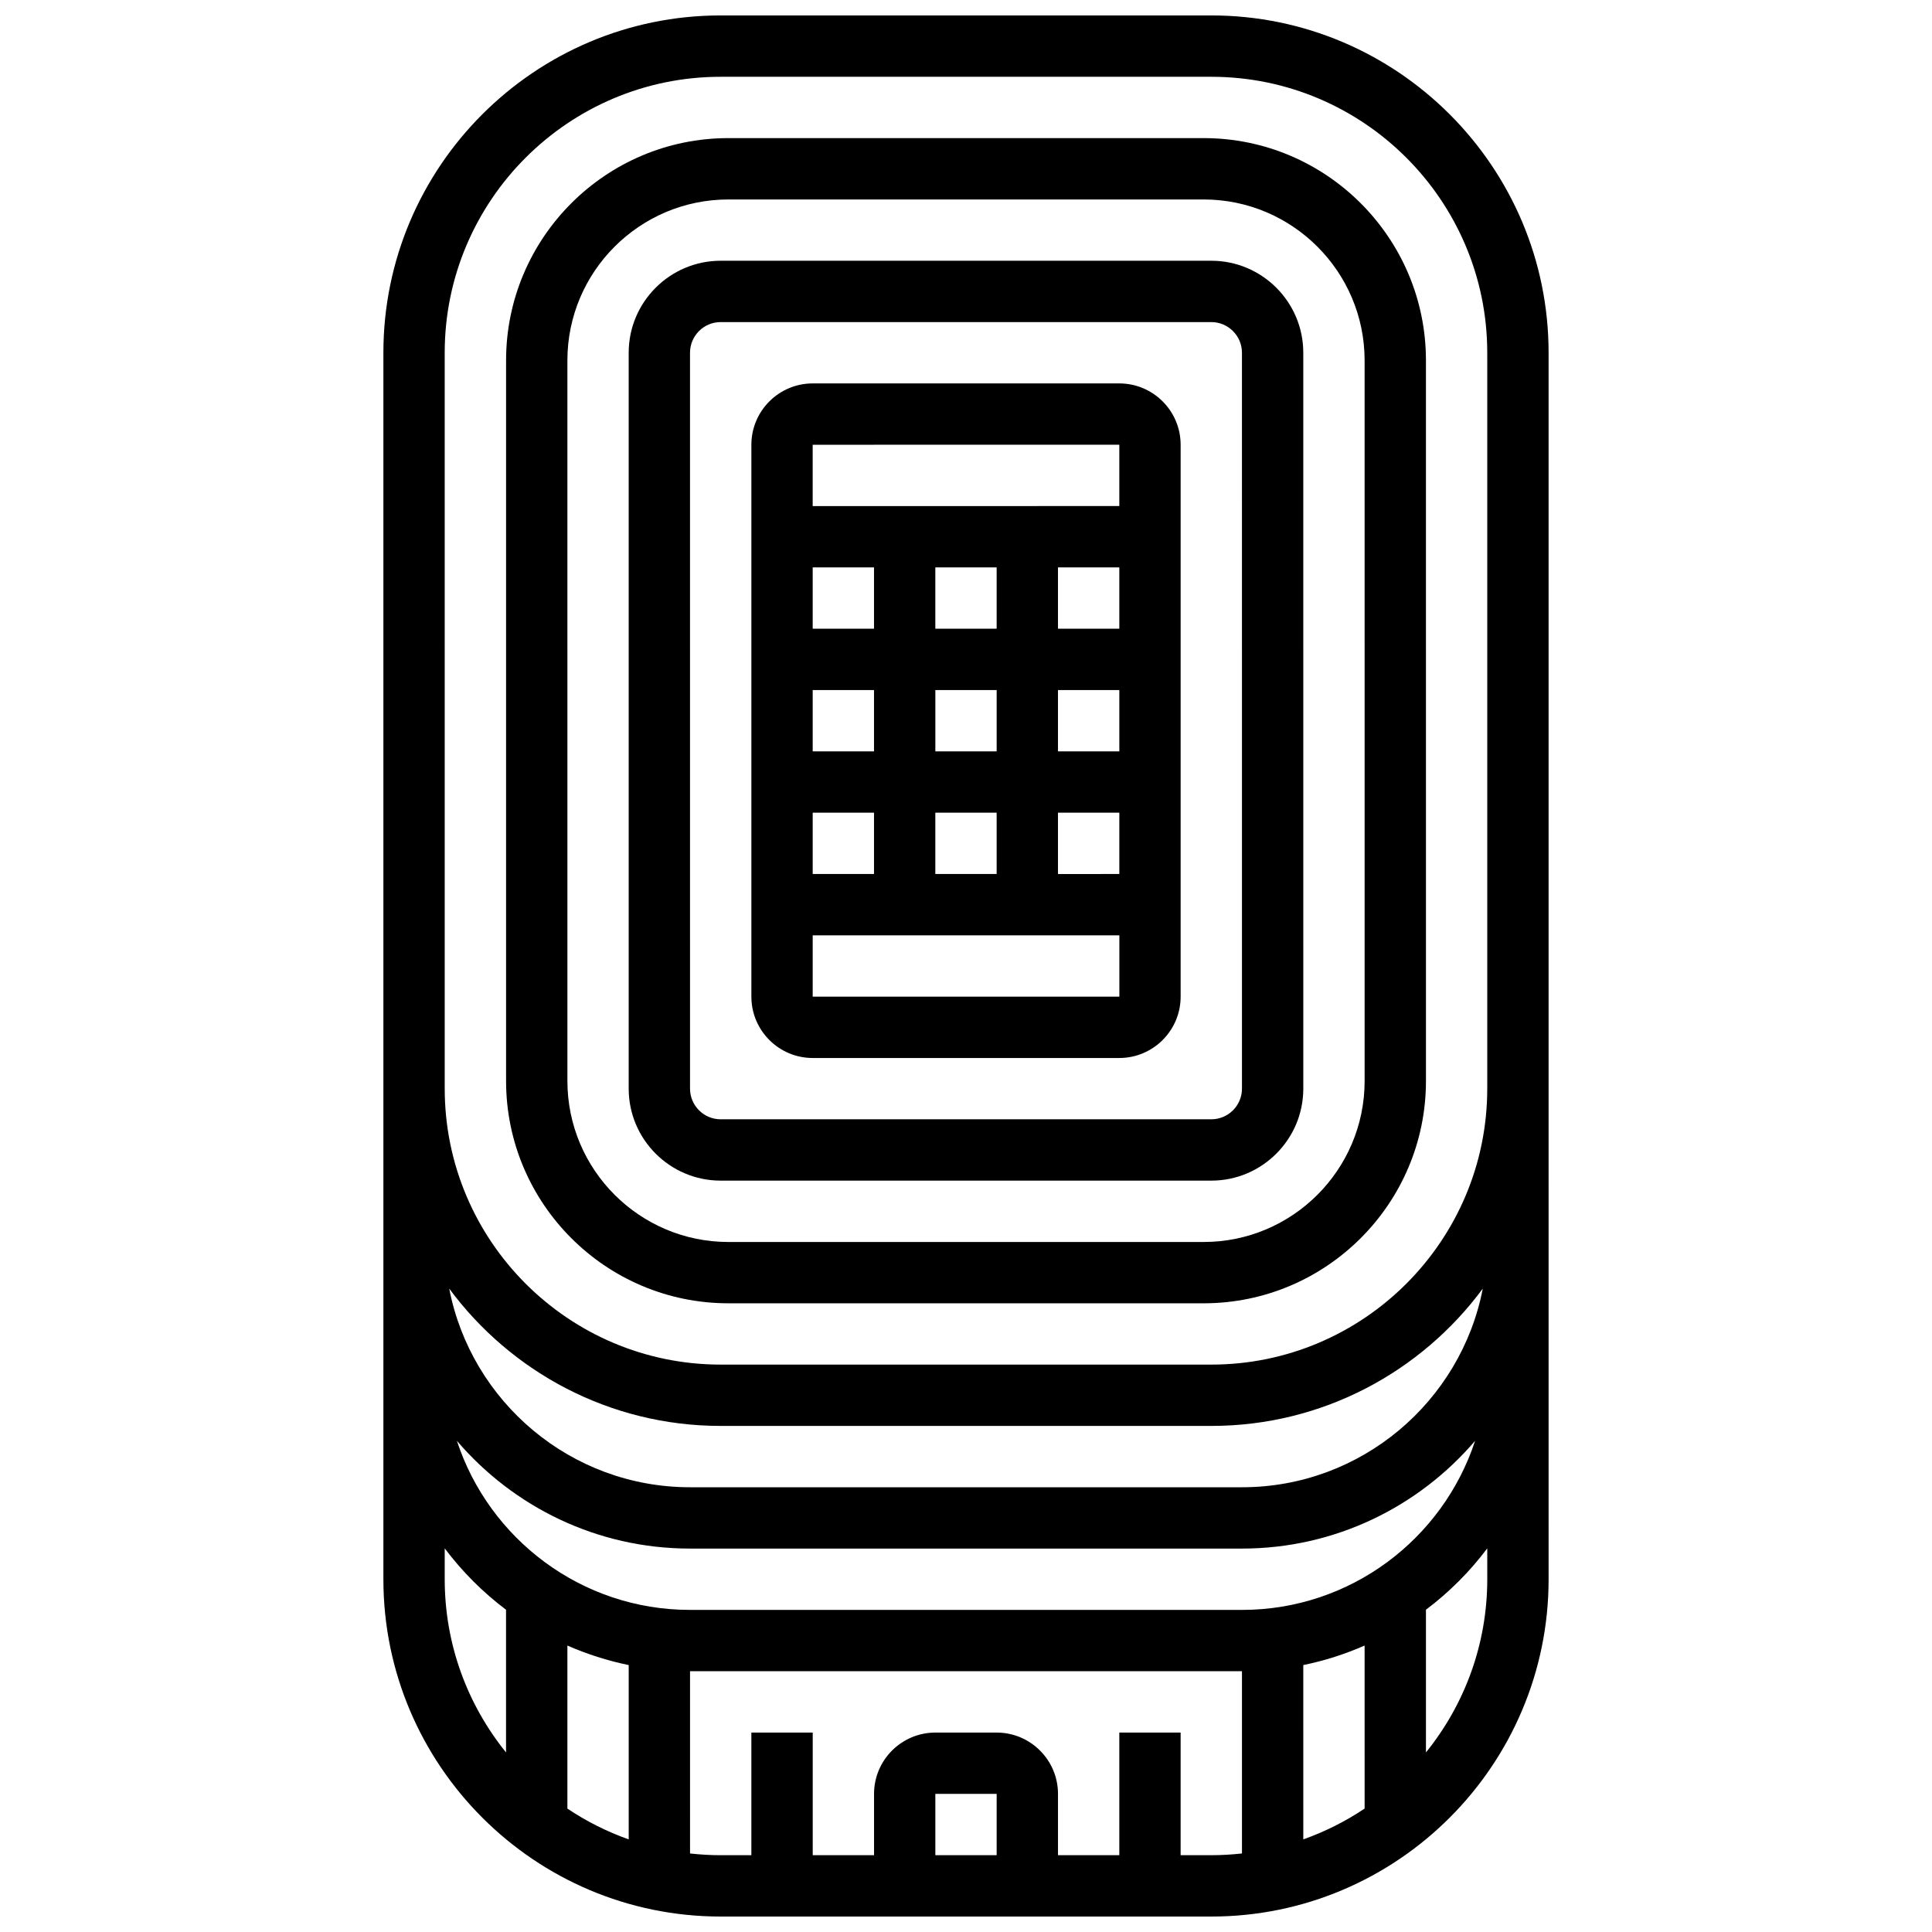 <?xml version="1.0" encoding="UTF-8"?>
<!-- Uploaded to: ICON Repo, www.iconrepo.com, Generator: ICON Repo Mixer Tools -->
<svg width="800px" height="800px" version="1.1" viewBox="144 144 512 512" xmlns="http://www.w3.org/2000/svg">
 <defs>
  <clipPath id="a">
   <path d="m245 148.09h310v503.81h-310z"/>
  </clipPath>
 </defs>
 <g clip-path="url(#a)">
  <path d="m465.01 148.09h-130.02c-49.289 0-89.387 40.098-89.387 89.387v325.04c0 49.285 40.098 89.387 89.387 89.387h130.02c49.285 0 89.387-40.098 89.387-89.387l-0.004-130.02v-195.02c0-49.289-40.098-89.387-89.383-89.387zm40.629 475.2c-5.016 3.363-10.469 6.113-16.25 8.164l-0.004-46.195c5.652-1.152 11.086-2.906 16.25-5.172zm-32.504-52.648h-146.27c-28.797 0-53.266-18.828-61.781-44.812 14.918 17.457 37.07 28.559 61.781 28.559h146.27c24.711 0 46.863-11.102 61.781-28.562-8.512 25.988-32.98 44.816-61.777 44.816zm-178.77 9.445c5.164 2.262 10.598 4.019 16.25 5.172v46.199c-5.785-2.051-11.238-4.801-16.25-8.164zm178.77-41.949h-146.27c-31.621 0-58.027-22.695-63.816-52.652 16.297 22.062 42.477 36.398 71.945 36.398h130.02c29.469 0 55.648-14.336 71.941-36.398-5.793 29.953-32.195 52.652-63.816 52.652zm-211.28 24.379v-8.184c4.625 6.156 10.098 11.637 16.25 16.266v37.816c-10.148-12.562-16.25-28.527-16.25-45.898zm146.27 73.133h-16.25v-16.25h16.25zm48.754 0v-32.504h-16.25v32.504h-16.25v-16.25c0-8.961-7.293-16.25-16.25-16.25h-16.25c-8.961 0-16.25 7.293-16.25 16.25v16.25h-16.25v-32.504h-16.262v32.504h-8.125c-2.746 0-5.457-0.164-8.125-0.461l-0.004-48.297h146.27v48.293c-2.668 0.297-5.379 0.461-8.125 0.461zm81.262-73.133c0 17.371-6.098 33.336-16.25 45.895v-37.816c6.152-4.629 11.629-10.109 16.25-16.266zm-73.133-56.883h-130.02c-40.324 0-73.133-32.809-73.133-73.133l-0.004-195.02c0-40.324 32.809-73.133 73.133-73.133h130.02c40.324 0 73.133 32.809 73.133 73.133v195.02c0.004 40.324-32.805 73.133-73.129 73.133z"/>
 </g>
 <path d="m462.98 180.6h-125.95c-32.484 0-58.914 26.43-58.914 58.914v190.96c0 32.484 26.43 58.914 58.914 58.914h125.95c32.484 0 58.914-26.43 58.914-58.914l-0.004-190.96c0-32.484-26.426-58.914-58.91-58.914zm42.66 249.88c0 23.523-19.137 42.66-42.66 42.66h-125.95c-23.523 0-42.66-19.137-42.66-42.66l-0.004-190.96c0-23.523 19.137-42.66 42.66-42.66h125.95c23.523 0 42.66 19.137 42.66 42.66z"/>
 <path d="m465.01 213.1h-130.02c-13.441 0-24.379 10.934-24.379 24.379v195.02c0 13.441 10.934 24.379 24.379 24.379h130.02c13.441 0 24.379-10.938 24.379-24.379l-0.004-195.02c0-13.445-10.934-24.379-24.375-24.379zm8.125 219.4c0 4.481-3.644 8.125-8.125 8.125h-130.02c-4.481 0-8.125-3.644-8.125-8.125l-0.004-195.02c0-4.481 3.644-8.125 8.125-8.125h130.02c4.481 0 8.125 3.644 8.125 8.125z"/>
 <path d="m440.63 245.61h-81.258c-8.961 0-16.25 7.293-16.25 16.25v146.27c0 8.961 7.293 16.25 16.25 16.25h81.258c8.961 0 16.25-7.293 16.25-16.25v-146.27c0-8.961-7.289-16.25-16.25-16.25zm0 16.25v16.25l-81.262 0.004v-16.25zm-48.758 48.758v-16.25h16.25v16.25zm16.254 16.25v16.25h-16.25v-16.25zm-32.504-16.25h-16.25v-16.25h16.25zm0 16.25v16.25h-16.25v-16.25zm0 32.504v16.25h-16.25v-16.25zm16.25 0h16.25v16.25h-16.25zm32.504 0h16.258v16.25l-16.258 0.004zm0-16.25v-16.25h16.258v16.25zm0-32.504v-16.25h16.254v16.25zm16.254 97.512h-81.258v-16.25h81.27v16.25h-0.012z"/>
</svg>